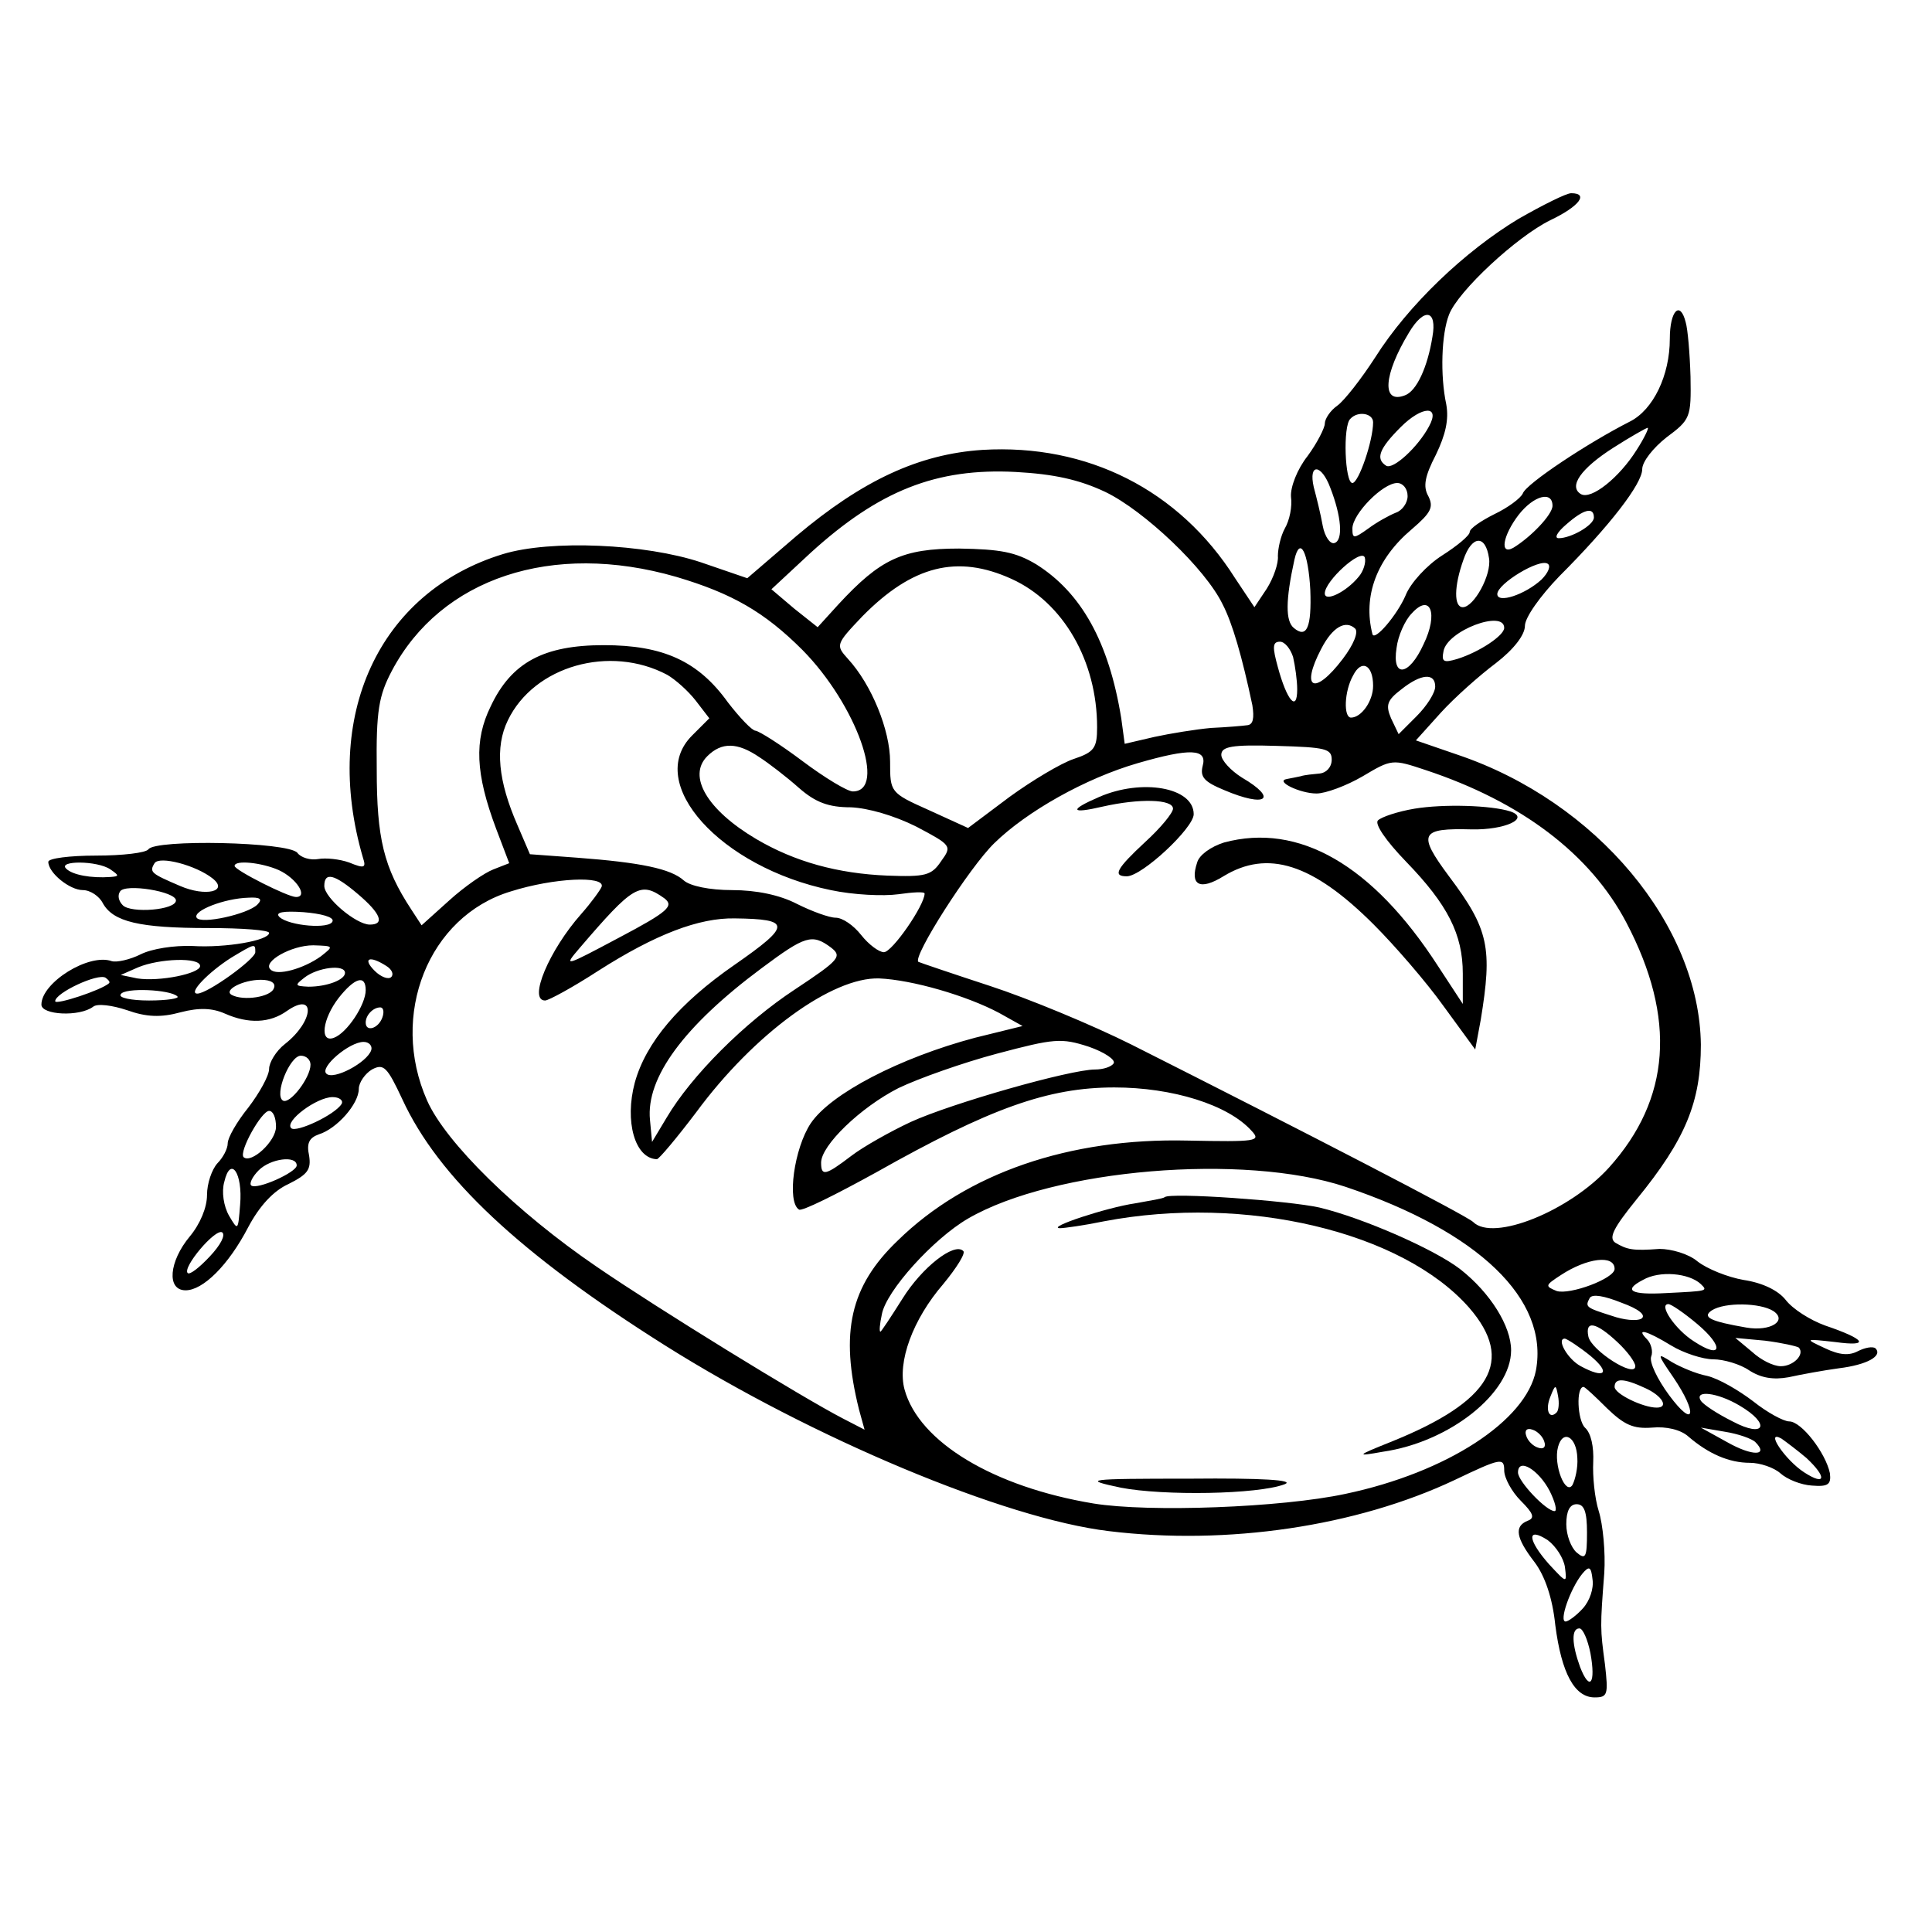 <?xml version="1.0" standalone="no"?>
<!DOCTYPE svg PUBLIC "-//W3C//DTD SVG 20010904//EN"
 "http://www.w3.org/TR/2001/REC-SVG-20010904/DTD/svg10.dtd">
<svg version="1.0" xmlns="http://www.w3.org/2000/svg"
 width="280pt" height="280pt" viewBox="0 0 280 280"
 preserveAspectRatio="xMidYMid meet">
<g transform="translate(0,280) scale(0.1,-0.1)"
fill="#000000" stroke="none">
<path d="M2201 2483 c-78 -47 -160 -125 -208 -201 -20 -31 -45 -63 -55 -70
-10 -7 -18 -19 -18 -26 0 -6 -11 -28 -25 -47 -15 -19 -25 -45 -24 -59 2 -14
-2 -34 -9 -46 -6 -11 -10 -29 -10 -40 1 -10 -6 -31 -16 -47 l-18 -27 -28 42
c-81 128 -214 195 -366 186 -92 -6 -174 -44 -270 -125 l-71 -61 -67 23 c-81
27 -218 33 -287 12 -180 -55 -263 -235 -203 -440 5 -15 2 -16 -20 -7 -14 5
-34 7 -45 5 -11 -2 -25 2 -30 9 -13 16 -207 20 -216 5 -4 -5 -37 -9 -76 -9
-38 0 -69 -4 -69 -9 0 -16 31 -41 50 -41 11 0 24 -9 29 -19 15 -27 53 -36 153
-36 49 0 88 -3 88 -7 0 -11 -63 -22 -111 -19 -27 1 -59 -4 -75 -12 -16 -8 -35
-12 -42 -10 -33 12 -102 -31 -102 -63 0 -15 55 -18 75 -3 6 5 28 2 49 -5 28
-10 49 -11 78 -3 27 7 46 6 64 -2 34 -15 65 -14 90 4 42 29 39 -15 -3 -48 -13
-10 -23 -27 -23 -36 0 -10 -14 -35 -30 -56 -17 -21 -30 -44 -30 -52 0 -8 -7
-21 -15 -29 -8 -9 -15 -29 -15 -46 0 -18 -10 -42 -25 -60 -30 -36 -34 -78 -6
-78 25 0 62 36 91 92 16 30 36 52 58 62 28 14 33 21 30 41 -4 18 0 26 14 31
26 8 58 44 58 66 0 9 9 22 19 28 17 9 22 4 44 -43 52 -113 170 -224 381 -357
213 -134 492 -251 643 -269 172 -21 359 7 501 74 67 32 72 33 72 14 0 -11 11
-31 24 -44 18 -18 21 -25 10 -29 -20 -8 -17 -25 10 -60 15 -20 26 -52 30 -91
9 -70 28 -105 57 -105 19 0 20 4 15 48 -7 52 -7 54 -1 132 2 30 -2 71 -8 90
-6 19 -9 51 -8 71 1 22 -3 42 -12 50 -11 11 -13 59 -2 59 2 0 17 -14 34 -31
25 -24 38 -30 65 -28 21 2 42 -3 53 -13 29 -25 59 -38 89 -38 15 0 35 -7 44
-15 10 -9 30 -17 46 -18 24 -2 28 2 26 18 -6 29 -41 75 -59 75 -8 0 -32 13
-52 29 -21 16 -50 33 -67 37 -16 3 -39 13 -51 20 -22 14 -22 13 2 -22 36 -53
31 -76 -6 -26 -17 23 -29 48 -26 56 3 7 0 19 -6 25 -17 17 -1 13 35 -9 18 -11
46 -20 61 -20 15 0 39 -7 52 -16 17 -11 35 -14 57 -10 18 4 51 10 73 13 41 5
64 18 53 29 -4 3 -15 1 -25 -4 -13 -7 -27 -6 -48 4 -30 14 -30 14 15 9 51 -7
44 4 -15 24 -22 8 -47 24 -57 37 -11 14 -34 25 -61 29 -23 4 -53 16 -67 27
-13 11 -38 18 -55 18 -39 -3 -47 -1 -64 9 -10 7 -3 21 31 63 71 87 93 141 93
224 -2 173 -151 352 -352 420 l-61 21 36 40 c20 22 56 54 80 72 26 20 42 41
42 54 0 12 22 43 50 72 73 73 120 134 120 155 0 11 16 31 35 46 35 26 36 29
35 88 -1 34 -4 69 -7 79 -8 32 -23 17 -23 -24 0 -53 -24 -103 -58 -120 -61
-31 -150 -90 -155 -104 -3 -7 -22 -21 -41 -30 -20 -10 -36 -21 -36 -26 0 -5
-18 -20 -40 -34 -22 -14 -46 -40 -53 -58 -12 -28 -45 -67 -48 -56 -14 55 6
109 57 152 28 24 32 32 24 48 -8 14 -5 29 11 60 14 29 19 51 15 73 -9 42 -7
102 4 130 13 34 98 113 147 137 42 20 56 39 30 39 -7 0 -41 -17 -76 -37z
m-125 -171 c-7 -44 -23 -79 -40 -85 -34 -13 -31 30 6 91 22 37 41 33 34 -6z
m-5 -130 c-16 -30 -52 -63 -62 -57 -16 10 -10 25 21 56 31 31 58 32 41 1z
m-81 6 c0 -27 -21 -88 -30 -88 -11 0 -14 83 -3 93 11 12 33 8 33 -5z m382 -40
c-25 -40 -66 -73 -81 -64 -18 11 0 37 47 67 25 16 48 29 50 29 2 0 -5 -15 -16
-32z m-770 -61 c56 -27 145 -111 170 -163 14 -27 28 -75 43 -146 3 -19 1 -28
-7 -29 -7 -1 -31 -3 -53 -4 -22 -2 -59 -8 -82 -13 l-43 -10 -5 37 c-18 111
-58 182 -123 223 -30 18 -52 22 -112 23 -82 0 -114 -15 -175 -81 l-30 -33 -34
27 -33 28 57 53 c99 90 182 123 297 117 55 -3 92 -11 130 -29z m326 6 c16 -41
19 -76 6 -80 -6 -2 -14 9 -17 25 -3 17 -9 41 -13 56 -8 35 11 34 24 -1z m112
-12 c0 -10 -8 -21 -17 -24 -10 -4 -28 -14 -40 -23 -21 -15 -23 -15 -23 0 0 21
44 66 65 66 8 0 15 -8 15 -19z m210 -14 c0 -13 -32 -46 -57 -61 -20 -11 -15
18 8 48 22 28 49 35 49 13z m60 -17 c0 -11 -33 -30 -51 -30 -7 0 -2 9 11 20
25 22 40 26 40 10z m-152 -59 c4 -24 -22 -71 -38 -71 -13 0 -13 30 1 69 12 35
32 37 37 2z m-259 -46 c2 -54 -5 -71 -24 -55 -12 10 -12 40 1 99 8 35 20 11
23 -44z m70 19 c-18 -22 -49 -37 -49 -24 0 18 53 66 58 52 2 -7 -2 -20 -9 -28z
m-989 0 c81 -24 128 -51 183 -106 78 -79 123 -205 73 -205 -8 0 -41 20 -73 44
-32 24 -62 43 -68 44 -5 0 -23 19 -40 41 -43 60 -94 83 -180 83 -87 0 -134
-25 -164 -89 -24 -49 -22 -97 8 -177 l19 -50 -23 -9 c-13 -5 -42 -25 -64 -45
l-40 -36 -15 23 c-40 61 -50 103 -50 203 -1 85 3 107 22 143 71 134 232 188
412 136z m1254 -4 c-24 -22 -64 -35 -64 -21 0 15 61 52 73 44 5 -3 1 -13 -9
-23z m-768 1 c75 -34 124 -119 124 -215 0 -30 -4 -36 -34 -46 -18 -6 -60 -31
-93 -55 l-60 -45 -57 26 c-56 25 -56 26 -56 70 0 46 -27 112 -61 149 -18 20
-18 21 21 62 72 73 137 90 216 54z m597 -95 c-21 -46 -46 -49 -39 -5 2 17 12
40 22 50 27 30 39 0 17 -45z m-117 -21 c-41 -54 -62 -44 -31 15 16 31 35 42
49 29 5 -5 -2 -23 -18 -44z m234 45 c0 -11 -36 -35 -68 -45 -20 -6 -23 -4 -20
11 5 30 88 61 88 34z m-306 -42 c3 -13 6 -34 6 -47 0 -34 -15 -16 -28 32 -8
29 -8 37 3 37 7 0 15 -10 19 -22z m-907 -26 c12 -7 30 -23 41 -37 l20 -26 -25
-25 c-69 -69 41 -191 201 -224 33 -7 76 -9 98 -6 21 3 38 4 38 1 0 -17 -47
-85 -59 -85 -7 0 -22 11 -33 25 -11 14 -27 25 -37 25 -9 0 -34 9 -56 20 -25
13 -59 20 -94 20 -33 0 -61 6 -70 14 -19 17 -62 26 -155 33 l-68 5 -18 42
c-28 64 -33 113 -14 152 38 79 148 110 231 66z m1023 -16 c0 -22 -17 -46 -32
-46 -11 0 -10 38 3 61 12 24 29 16 29 -15z m90 -1 c0 -9 -12 -28 -27 -43 l-26
-26 -11 23 c-8 19 -6 26 15 42 29 23 49 24 49 4z m-980 -102 c14 -9 40 -29 58
-45 24 -21 43 -28 75 -28 25 -1 63 -12 95 -28 51 -27 52 -28 36 -50 -14 -21
-23 -23 -78 -21 -72 3 -134 20 -190 53 -71 42 -100 91 -71 120 21 21 44 20 75
-1z m830 -4 c0 -11 -8 -19 -17 -20 -10 -1 -22 -2 -28 -4 -5 -1 -14 -3 -20 -4
-18 -3 19 -21 43 -21 13 0 43 11 67 25 42 25 43 25 91 9 139 -46 239 -122 291
-221 73 -139 64 -256 -25 -355 -57 -63 -168 -108 -197 -79 -9 9 -245 131 -495
257 -58 29 -150 67 -205 85 -55 18 -102 34 -104 35 -9 7 74 137 110 172 47 46
132 94 208 116 76 22 101 21 94 -4 -4 -16 2 -23 31 -35 61 -26 79 -13 26 18
-16 10 -30 25 -30 33 0 12 15 15 80 13 71 -2 80 -4 80 -20z m-1622 -172 c24
-19 -10 -27 -47 -11 -42 18 -45 20 -37 33 7 11 60 -3 84 -22z m-148 13 c13 -9
13 -10 0 -11 -28 -2 -55 3 -64 12 -13 12 45 12 64 -1z m244 -1 c26 -12 43 -39
25 -39 -12 0 -89 39 -89 45 0 9 39 5 64 -6z m115 -35 c33 -28 39 -44 17 -44
-20 0 -66 39 -66 56 0 21 15 17 49 -12z m353 11 c-2 -5 -15 -23 -30 -40 -46
-52 -77 -125 -52 -125 5 0 40 19 77 43 83 53 146 77 198 76 82 -1 82 -10 0
-67 -81 -56 -129 -113 -145 -171 -15 -56 0 -110 32 -111 3 0 29 31 57 68 84
114 197 196 265 194 48 -2 127 -25 174 -50 l34 -19 -69 -17 c-109 -29 -209
-81 -238 -124 -24 -36 -35 -114 -17 -125 4 -3 54 22 112 54 165 93 249 123
345 123 84 0 165 -25 199 -63 14 -15 7 -16 -93 -14 -171 4 -320 -47 -420 -145
-69 -66 -84 -133 -56 -245 l8 -29 -31 16 c-60 31 -268 159 -357 220 -116 79
-219 180 -246 241 -55 124 2 267 121 303 63 20 137 23 132 7z m-617 -20 c0
-14 -65 -19 -77 -7 -6 6 -8 14 -4 20 7 12 81 0 81 -13z m708 3 c14 -11 6 -19
-66 -57 -79 -42 -81 -43 -57 -15 78 91 88 97 123 72z m-590 -9 c-14 -14 -82
-29 -88 -19 -6 10 40 28 75 29 17 1 21 -2 13 -10z m109 -24 c-3 -12 -63 -7
-77 6 -7 7 6 9 35 7 25 -2 44 -7 42 -13z m722 -38 c17 -13 13 -18 -52 -61 -73
-48 -150 -125 -186 -186 l-21 -35 -3 32 c-6 61 49 136 162 220 63 47 73 50
100 30z m-834 -7 c0 -10 -69 -60 -84 -60 -14 0 16 31 49 52 35 21 35 21 35 8z
m95 -6 c-25 -18 -64 -29 -73 -19 -12 11 30 35 62 35 30 -1 30 -1 11 -16z
m-175 -14 c0 -11 -59 -23 -91 -18 l-24 5 25 11 c31 13 90 15 90 2z m270 0 c8
-5 11 -12 7 -16 -4 -4 -15 0 -24 9 -18 18 -8 23 17 7z m-60 -10 c0 -10 -26
-20 -53 -20 -20 1 -20 2 -6 13 19 15 59 20 59 7z m-342 -15 c-11 -10 -78 -32
-78 -26 0 12 62 41 73 34 4 -3 7 -6 5 -8z m239 -7 c-4 -13 -44 -19 -61 -10
-13 7 16 22 42 22 15 0 22 -5 19 -12z m133 -3 c0 -21 -27 -62 -46 -69 -21 -8
-17 27 7 58 23 29 39 34 39 11z m-273 -9 c4 -3 -15 -6 -41 -6 -26 0 -45 4 -41
9 5 10 72 7 82 -3z m297 -31 c-6 -16 -24 -21 -24 -7 0 11 11 22 21 22 5 0 6
-7 3 -15z m1060 -66 c-3 -5 -15 -9 -27 -9 -36 0 -208 -49 -267 -76 -30 -14
-69 -36 -86 -49 -38 -29 -44 -30 -44 -10 0 25 57 80 112 108 29 14 94 37 143
50 83 22 93 23 133 10 23 -8 39 -19 36 -24z m-1076 19 c-6 -18 -55 -44 -65
-34 -10 9 33 46 54 46 8 0 13 -6 11 -12z m-88 -21 c0 -19 -30 -58 -40 -52 -13
8 10 65 26 65 8 0 14 -6 14 -13z m45 -57 c-10 -16 -66 -42 -73 -35 -10 10 37
45 60 45 10 0 16 -5 13 -10z m-95 -33 c0 -21 -36 -54 -47 -44 -7 8 26 67 37
67 6 0 10 -10 10 -23z m30 -56 c0 -10 -58 -36 -66 -29 -3 3 2 13 11 22 17 17
55 22 55 7z m-82 -57 c-3 -38 -3 -38 -16 -16 -8 14 -11 35 -7 49 9 39 27 13
23 -33z m1602 26 c193 -65 295 -163 276 -266 -14 -73 -129 -148 -276 -179 -93
-20 -285 -27 -365 -14 -145 24 -253 89 -274 165 -11 40 12 102 56 153 19 23
33 45 29 48 -13 13 -60 -24 -88 -69 -17 -27 -31 -48 -32 -48 -2 0 -1 11 2 25
6 34 75 110 125 139 124 72 400 95 547 46z m-1646 -101 c-15 -16 -29 -27 -32
-24 -8 8 40 65 50 59 5 -4 -2 -18 -18 -35z m2036 -18 c0 -14 -65 -38 -84 -32
-17 7 -17 8 6 23 38 25 78 30 78 9z m125 -22 c10 -10 11 -10 -50 -13 -52 -3
-63 4 -34 19 24 14 67 10 84 -6z m-86 -50 c-7 -4 -26 -2 -43 4 -38 12 -39 13
-32 26 4 6 21 3 46 -7 25 -9 36 -18 29 -23z m81 -8 c39 -33 36 -52 -5 -25 -27
17 -52 54 -37 54 4 0 23 -13 42 -29z m110 19 c21 -14 -4 -30 -39 -24 -52 9
-65 15 -50 25 19 12 70 11 89 -1z m-226 -45 c14 -13 26 -29 26 -35 0 -18 -64
23 -68 43 -5 24 11 21 42 -8z m-39 -20 c30 -25 21 -34 -14 -15 -19 10 -36 40
-23 40 4 -1 21 -12 37 -25z m302 12 c9 -10 -8 -27 -26 -27 -11 0 -29 9 -42 21
l-24 20 43 -4 c24 -3 46 -8 49 -10z m-222 -59 c24 -11 34 -28 16 -28 -20 0
-61 20 -61 30 0 13 13 13 45 -2z m-129 -35 c-11 -11 -17 4 -9 23 7 18 8 18 11
1 2 -10 1 -21 -2 -24z m265 10 c46 -27 37 -48 -10 -23 -22 11 -42 24 -46 30
-10 16 24 12 56 -7z m-283 -52 c3 -8 -1 -12 -9 -9 -7 2 -15 10 -17 17 -3 8 1
12 9 9 7 -2 15 -10 17 -17z m306 -1 c20 -20 -4 -21 -41 0 l-38 21 35 -6 c19
-3 39 -10 44 -15z m-258 -23 c1 -14 -3 -31 -7 -39 -10 -16 -28 29 -21 55 7 26
27 15 28 -16z m332 0 c30 -28 28 -41 -3 -21 -28 18 -58 63 -33 49 7 -5 23 -17
36 -28z m-372 -48 c8 -16 11 -29 7 -29 -12 0 -53 43 -53 56 0 22 30 4 46 -27z
m54 -60 c0 -36 -2 -40 -15 -29 -8 7 -15 25 -15 41 0 19 5 29 15 29 11 0 15
-11 15 -41z m-32 -50 c3 -24 3 -24 -23 4 -31 35 -33 55 -2 35 12 -9 23 -26 25
-39z m26 -60 c-9 -10 -21 -19 -25 -19 -10 0 7 48 24 69 10 12 13 11 15 -8 2
-13 -4 -31 -14 -42z m11 -65 c8 -44 -1 -56 -15 -20 -12 33 -13 56 -1 56 5 0
12 -16 16 -36z"/>
<path d="M1593 1645 c-44 -19 -42 -25 5 -14 53 12 102 11 102 -3 0 -6 -18 -28
-40 -48 -42 -39 -48 -50 -27 -50 22 0 97 70 97 90 0 39 -75 52 -137 25z"/>
<path d="M2050 1628 c-24 -4 -48 -12 -53 -17 -5 -5 11 -29 41 -60 60 -62 82
-105 82 -162 l0 -44 -36 55 c-95 147 -202 208 -310 179 -19 -6 -36 -18 -39
-29 -11 -33 4 -41 38 -20 64 39 129 19 218 -70 30 -30 76 -83 101 -118 l46
-63 8 43 c17 104 12 131 -46 208 -46 62 -42 70 33 68 48 -1 85 16 56 26 -28 9
-97 11 -139 4z"/>
<path d="M1688 1065 c-2 -2 -21 -5 -43 -9 -41 -6 -129 -35 -109 -36 6 0 35 4
64 10 205 39 432 -15 529 -125 67 -77 33 -136 -114 -195 -50 -20 -50 -21 -11
-14 97 14 186 85 186 147 0 35 -30 83 -73 117 -37 29 -142 75 -205 90 -45 10
-216 22 -224 15z"/>
<path d="M1624 644 c62 -12 199 -10 238 5 15 6 -33 9 -137 8 -152 0 -157 -1
-101 -13z"/>
</g>
</svg>
